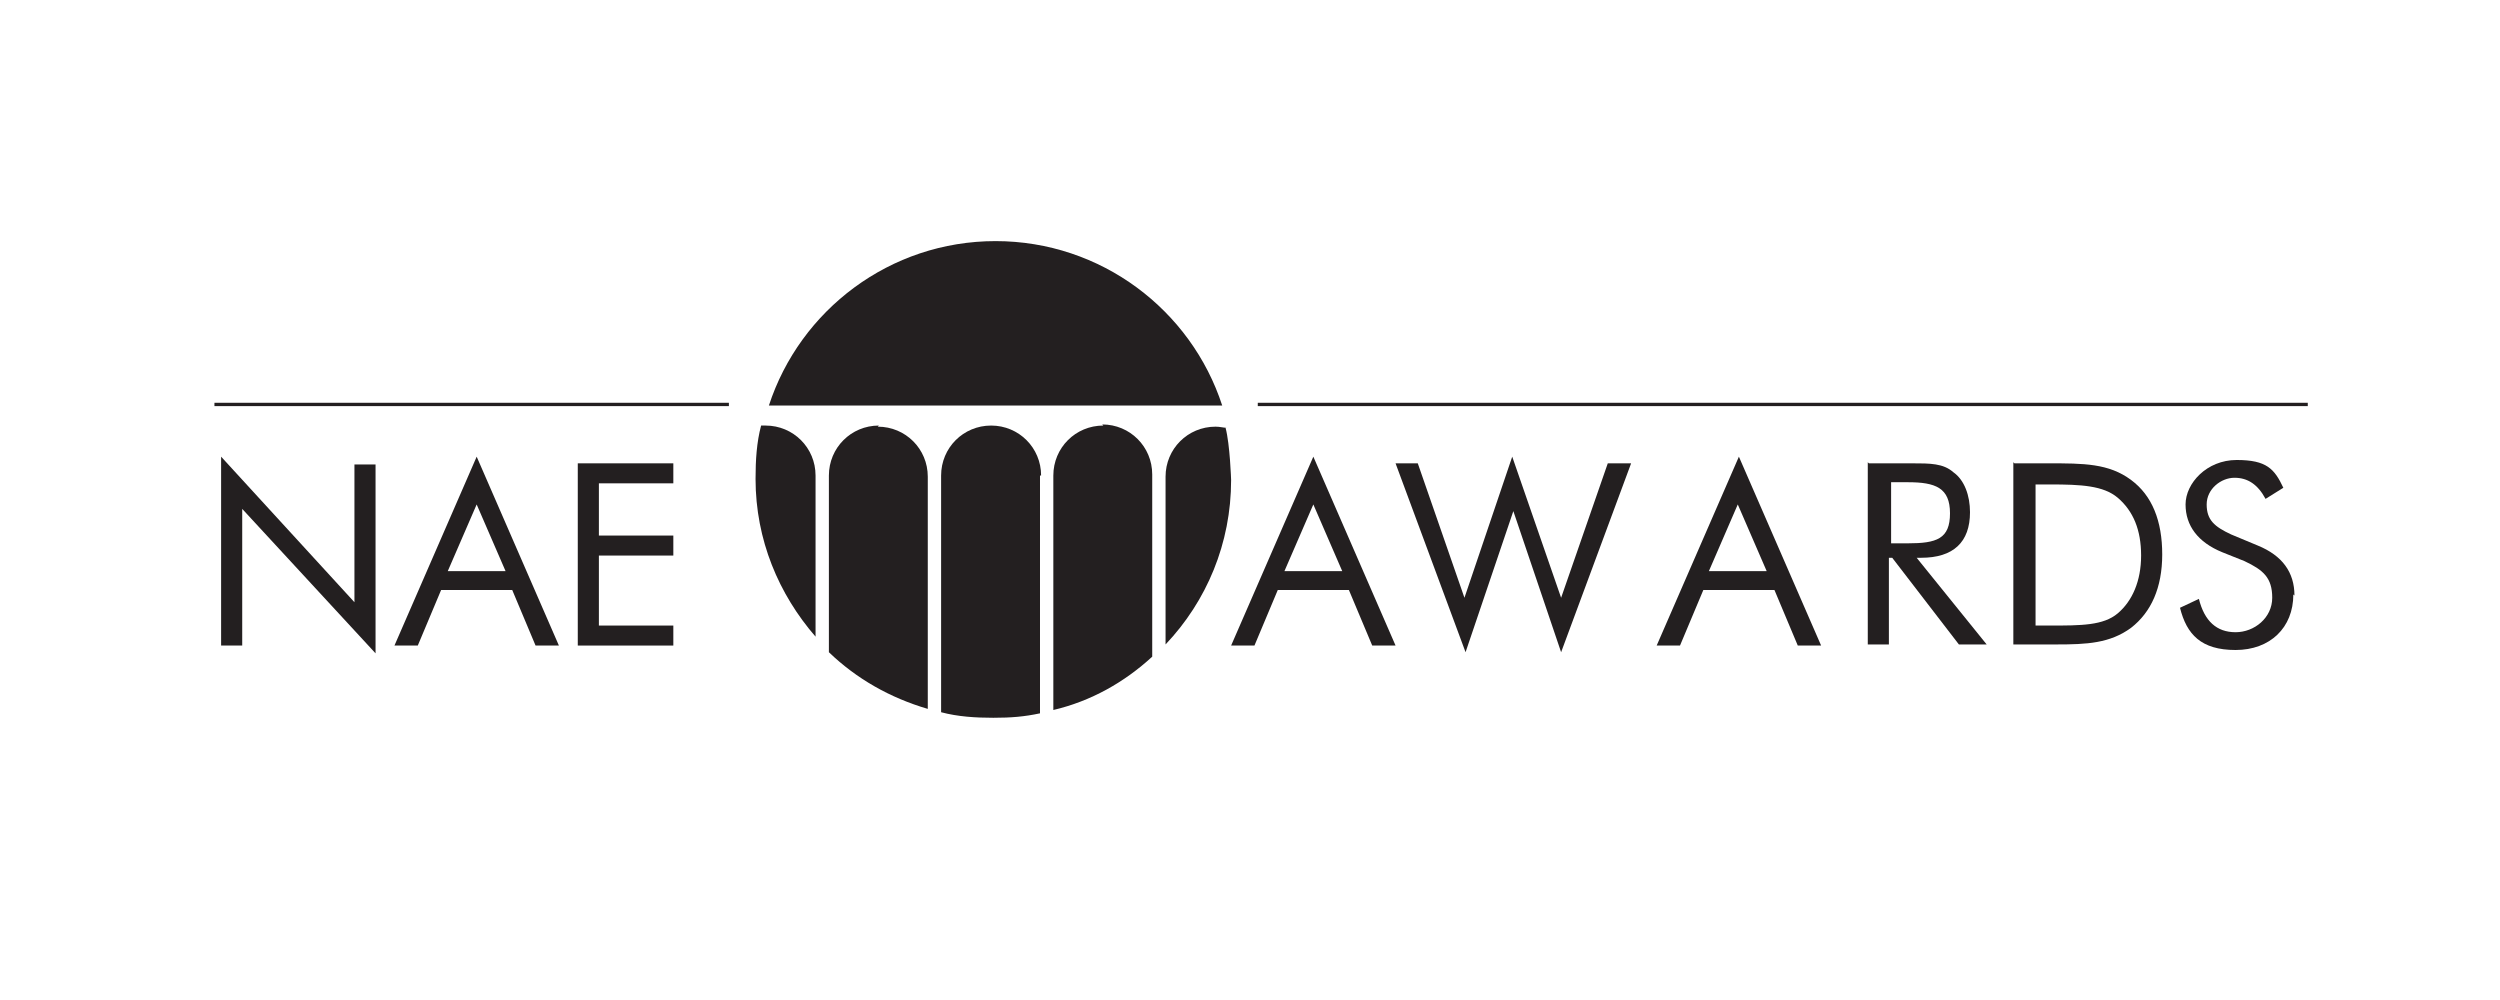 <?xml version="1.0" encoding="UTF-8"?>
<svg id="Layer_1" xmlns="http://www.w3.org/2000/svg" xmlns:xlink="http://www.w3.org/1999/xlink" version="1.1" viewBox="0 0 225 90">
  <!-- Generator: Adobe Illustrator 29.3.1, SVG Export Plug-In . SVG Version: 2.1.0 Build 151)  -->
  <defs>
    <style>
      .st0 {
        fill: #231f20;
      }

      .st1 {
        fill: none;
        stroke: #231f20;
        stroke-miterlimit: 10;
        stroke-width: .3px;
      }
    </style>
  </defs>
  <g>
    <path class="st0" d="M99.3,38.3c-2.5,0-4.5,2-4.5,4.5v21.1c3.4-.8,6.4-2.5,8.9-4.8v-16.4c0-2.5-2-4.5-4.5-4.5h0Z"/>
    <path class="st0" d="M69.1,36.5h40.9c-2.8-8.6-10.9-14.8-20.4-14.8s-17.6,6.2-20.4,14.8h0Z"/>
    <path class="st0" d="M79.1,38.3c-2.5,0-4.5,2-4.5,4.5v15.9c2.5,2.4,5.5,4.1,8.9,5.1v-20.9c0-2.5-2-4.5-4.5-4.5h0Z"/>
    <path class="st0" d="M73.4,42.8c0-2.5-2-4.5-4.5-4.5s-.3,0-.4,0h0c-.4,1.5-.5,3.1-.5,4.8,0,5.5,2.1,10.4,5.4,14.2v-14.6h0Z"/>
    <path class="st0" d="M110.4,38.5c-.3,0-.6-.1-1-.1-2.5,0-4.5,2-4.5,4.5v15.1c3.7-3.9,5.9-9.1,5.9-14.8,0,0-.1-3.2-.5-4.7Z"/>
    <path class="st0" d="M93.7,42.8c0-2.5-2-4.5-4.5-4.5s-4.5,2-4.5,4.5v21.3c1.5.4,3.1.5,4.7.5s2.8-.1,4.2-.4v-21.4h0Z"/>
  </g>
  <g>
    <path class="st0" d="M19.9,41.1l12,13.1v-12.4h1.9v17l-12-13v12.3h-1.9v-17Z"/>
    <path class="st0" d="M50.3,58.1h-2.1l-2.1-5h-6.4l-2.1,5h-2.1l7.4-17,7.4,17ZM40.3,51.4h5.2l-2.6-6-2.6,6h0Z"/>
    <path class="st0" d="M52,41.7h8.6v1.8h-6.7v4.7h6.7v1.8h-6.7v6.3h6.7v1.8h-8.6v-16.4h0Z"/>
  </g>
  <path class="st0" d="M125.6,58.1h-2.1l-2.1-5h-6.4l-2.1,5h-2.1l7.4-17,7.4,17h0ZM115.6,51.4h5.2l-2.6-6-2.6,6h0Z"/>
  <path class="st0" d="M127.6,41.7l4.2,12.1,4.3-12.7,4.4,12.7,4.2-12.1h2.1l-6.3,17-4.3-12.7-4.3,12.7-6.3-17h2.1,0Z"/>
  <path class="st0" d="M163.9,58.1h-2.1l-2.1-5h-6.4l-2.1,5h-2.1l7.4-17,7.4,17h0ZM153.8,51.4h5.2l-2.6-6-2.6,6h0Z"/>
  <path class="st0" d="M168.2,41.7h3.9c1.6,0,2.8,0,3.7.8,1,.7,1.5,2.1,1.5,3.6,0,2.7-1.5,4.1-4.4,4.1h-.4l6.3,7.8h-2.5l-6-7.8h-.3v7.8h-1.9v-16.4h0ZM170.2,48.9h1.5c2.6,0,3.8-.4,3.8-2.7s-1.3-2.8-3.8-2.8h-1.5v5.5Z"/>
  <path class="st0" d="M181.3,41.7h3.1c3.1,0,5.4,0,7.4,1.5,1.9,1.4,2.8,3.7,2.8,6.7s-1,5.2-2.8,6.6c-1.9,1.4-4,1.5-6.7,1.5h-3.9v-16.4h0ZM184.5,56.3c2.8,0,4.8,0,6.1-1.1,1.3-1.1,2.1-2.9,2.1-5.2s-.7-4-2.1-5.2c-1.3-1.1-3.3-1.2-6.1-1.2h-1.3v12.7h1.3Z"/>
  <path class="st0" d="M206.4,53.5c0,3-2.1,5-5.2,5s-4.4-1.4-5-3.8l1.7-.8c.5,2,1.6,3,3.3,3s3.3-1.3,3.3-3.1-.8-2.5-2.5-3.3l-2-.8c-2.2-.9-3.3-2.4-3.3-4.3s1.9-4,4.6-4,3.4.8,4.2,2.5l-1.6,1c-.7-1.3-1.6-1.9-2.8-1.9s-2.5,1-2.5,2.4.7,2,2.2,2.7l2.4,1c2.2.9,3.3,2.4,3.3,4.5h0Z"/>
  <line class="st1" x1="19.3" y1="36.4" x2="65.6" y2="36.4"/>
  <line class="st1" x1="113.2" y1="36.4" x2="207.7" y2="36.4"/>
</svg>